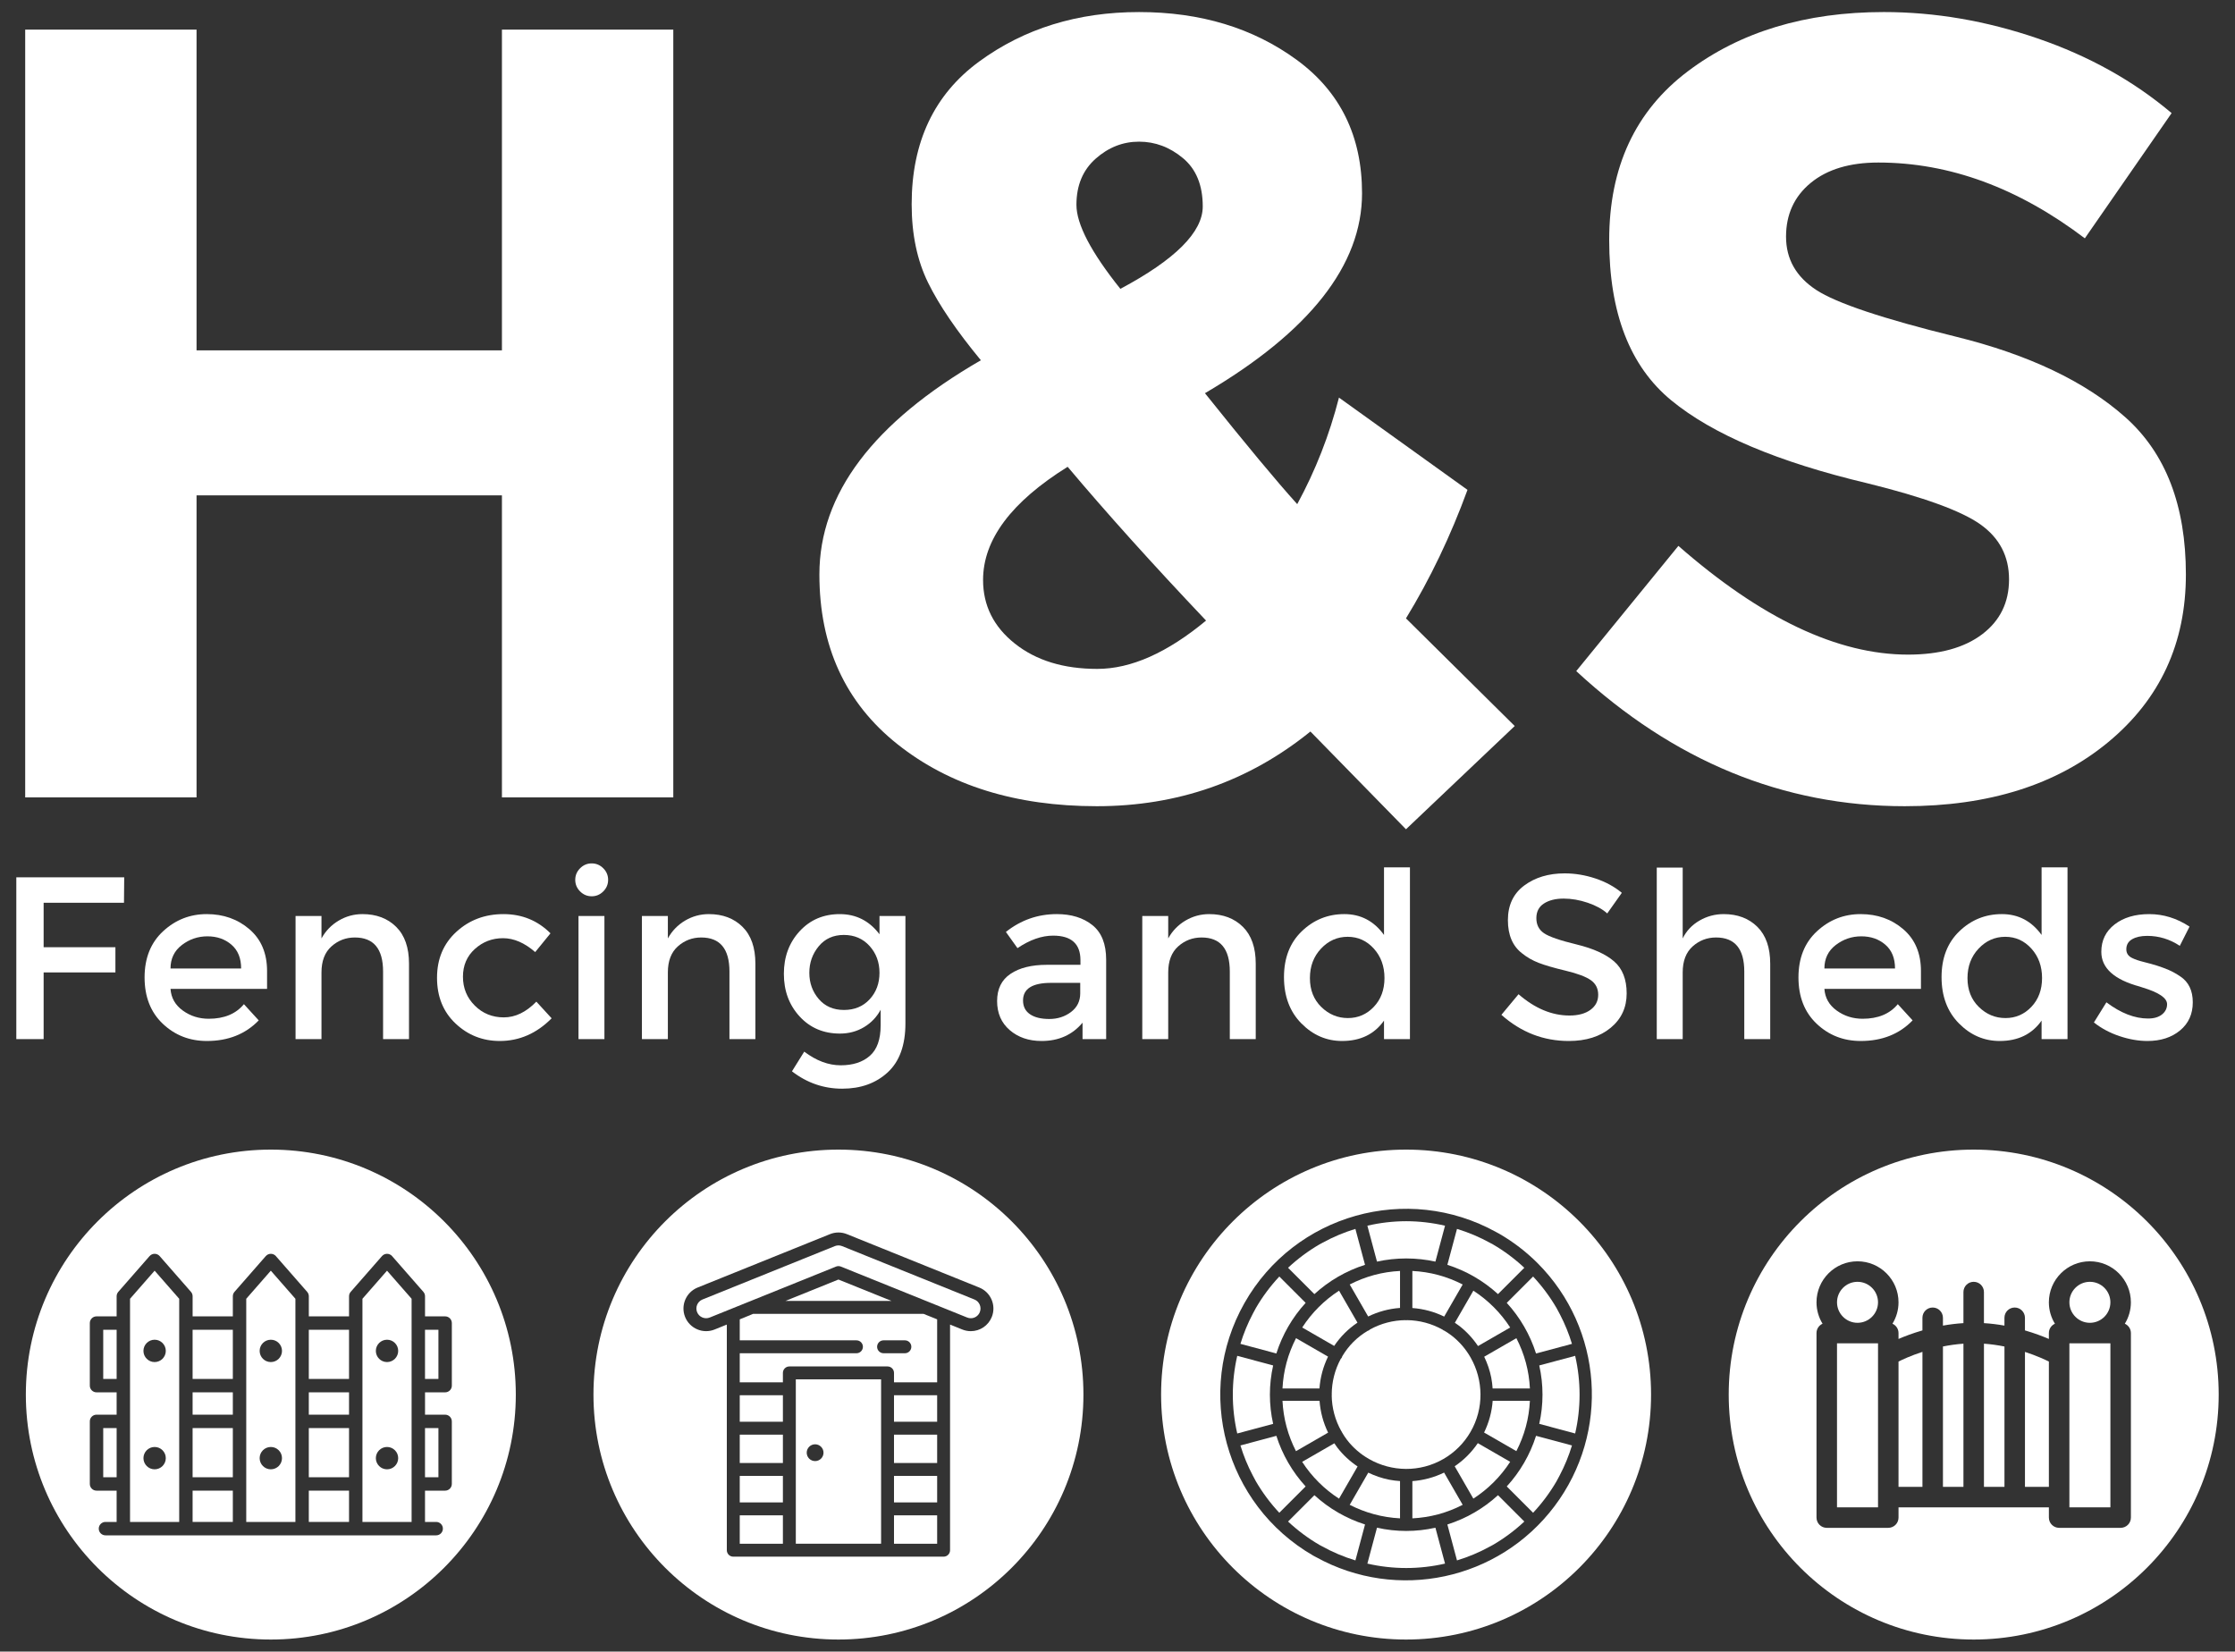 <?xml version="1.0" encoding="iso-8859-1"?>
<!-- Generator: Adobe Illustrator 22.0.0, SVG Export Plug-In . SVG Version: 6.00 Build 0)  -->
<svg version="1.1" id="Layer_1" xmlns="http://www.w3.org/2000/svg" xmlns:xlink="http://www.w3.org/1999/xlink" x="0px" y="0px"
	 width="388.333px" height="286.985px" viewBox="0 0 388.333 286.985" style="enable-background:new 0 0 388.333 286.985;"
	 xml:space="preserve">
<rect x="0" y="0" width="388.333" height="286.985" fill="#333333" stroke="none"/>
<g>
	<path style="fill:#FFFFFF;" d="M87.211,5.148h29.775v133.413H87.211V86.074h-53.06v52.487H4.377V5.148h29.774V60.88h53.06V5.148z"
		/>
	<path style="fill:#FFFFFF;" d="M227.685,127.109c-10.688,8.655-23.064,12.979-37.123,12.979c-14.061,0-25.608-3.594-34.642-10.784
		c-9.036-7.188-13.551-17.017-13.551-29.488c0-13.995,9.352-26.401,28.057-37.218c-4.199-5.088-7.253-9.573-9.162-13.456
		c-1.909-3.88-2.863-8.428-2.863-13.646c0-10.813,3.913-19.086,11.738-24.812c7.826-5.726,17.083-8.589,27.771-8.589
		c10.688,0,19.816,2.768,27.389,8.302c7.568,5.535,11.356,13.265,11.356,23.19c0,12.471-9.1,24.048-27.294,34.737
		c7.125,8.908,12.469,15.335,16.032,19.277c3.18-5.852,5.598-12.024,7.253-18.514l22.331,16.032
		c-2.929,8.017-6.489,15.46-10.688,22.331l18.896,18.704l-18.896,17.941L227.685,127.109z M176.343,111.84
		c3.689,2.929,8.46,4.39,14.315,4.39c5.851,0,12.149-2.797,18.896-8.397c-9.29-9.797-17.306-18.705-24.049-26.721
		c-9.8,6.107-14.696,12.662-14.696,19.658C170.808,105.226,172.651,108.914,176.343,111.84z M197.911,24.616
		c-2.801,0-5.314,0.987-7.54,2.958c-2.228,1.974-3.34,4.646-3.34,8.016c0,3.373,2.544,8.24,7.634,14.601
		c9.543-5.088,14.314-9.859,14.314-14.314c0-3.689-1.145-6.489-3.436-8.398C203.254,25.571,200.707,24.616,197.911,24.616z"/>
	<path style="fill:#FFFFFF;" d="M314.621,31.774c-2.863,2.356-4.295,5.472-4.295,9.352c0,3.884,1.748,6.967,5.249,9.257
		c3.498,2.291,11.577,4.996,24.239,8.112c12.66,3.119,22.489,7.795,29.488,14.028c6.996,6.235,10.498,15.334,10.498,27.293
		c0,11.962-4.485,21.663-13.456,29.106s-20.774,11.166-35.405,11.166c-21.123,0-40.146-7.826-57.067-23.477l17.75-21.758
		c14.377,12.597,27.675,18.895,39.891,18.895c5.469,0,9.764-1.175,12.883-3.53c3.116-2.354,4.676-5.535,4.676-9.543
		c0-4.009-1.654-7.188-4.962-9.544c-3.311-2.353-9.862-4.738-19.659-7.157c-15.525-3.688-26.882-8.493-34.068-14.41
		c-7.19-5.916-10.784-15.203-10.784-27.865c0-12.66,4.548-22.426,13.646-29.297c9.096-6.871,20.452-10.307,34.069-10.307
		c8.905,0,17.813,1.527,26.721,4.581c8.905,3.054,16.668,7.381,23.285,12.979l-15.078,21.759c-11.58-8.78-23.542-13.17-35.882-13.17
		C321.397,28.243,317.485,29.421,314.621,31.774z"/>
</g>
<g>
	<path style="fill:#FFFFFF;" d="M7.581,156.866v7.725h12.472v4.385H7.581v11.587H2.834v-28.121h18.748l-0.04,4.425H7.581z"/>
	<path style="fill:#FFFFFF;" d="M46.404,171.831H29.627c0.107,1.557,0.818,2.811,2.132,3.762c1.314,0.952,2.816,1.429,4.506,1.429
		c2.682,0,4.72-0.845,6.115-2.535l2.575,2.816c-2.307,2.388-5.311,3.581-9.012,3.581c-3.004,0-5.559-0.999-7.664-2.998
		c-2.105-1.997-3.158-4.68-3.158-8.046c0-3.365,1.073-6.041,3.219-8.025c2.146-1.985,4.673-2.978,7.583-2.978
		c2.91,0,5.384,0.879,7.422,2.635c2.038,1.757,3.058,4.178,3.058,7.262V171.831z M29.627,168.291h12.271
		c0-1.797-0.563-3.178-1.689-4.144s-2.515-1.448-4.164-1.448s-3.132,0.503-4.445,1.509
		C30.285,165.214,29.627,166.576,29.627,168.291z"/>
	<path style="fill:#FFFFFF;" d="M55.858,168.975v11.587h-4.506V159.16h4.506v3.902c0.724-1.314,1.723-2.347,2.997-3.098
		c1.273-0.751,2.648-1.127,4.124-1.127c2.414,0,4.365,0.738,5.854,2.213c1.489,1.476,2.233,3.607,2.233,6.396v13.115h-4.506v-11.747
		c0-3.943-1.636-5.914-4.908-5.914c-1.556,0-2.91,0.517-4.063,1.549C56.434,165.482,55.858,166.991,55.858,168.975z"/>
	<path style="fill:#FFFFFF;" d="M86.835,180.884c-2.977,0-5.539-1.013-7.684-3.038c-2.146-2.024-3.218-4.673-3.218-7.945
		c0-3.271,1.12-5.934,3.359-7.985c2.239-2.052,4.968-3.078,8.187-3.078c3.218,0,5.94,1.113,8.167,3.339l-2.655,3.259
		c-1.851-1.609-3.715-2.414-5.592-2.414c-1.877,0-3.507,0.624-4.888,1.871s-2.072,2.856-2.072,4.828
		c0,1.971,0.684,3.641,2.052,5.009c1.368,1.367,3.051,2.052,5.049,2.052s3.882-0.912,5.652-2.736l2.655,2.896
		C93.245,179.57,90.241,180.884,86.835,180.884z"/>
	<path style="fill:#FFFFFF;" d="M100.795,154.895c-0.563-0.563-0.845-1.233-0.845-2.012c0-0.777,0.282-1.448,0.845-2.012
		c0.563-0.563,1.233-0.845,2.011-0.845c0.778,0,1.448,0.281,2.012,0.845c0.563,0.563,0.845,1.234,0.845,2.012
		c0,0.778-0.282,1.448-0.845,2.012c-0.563,0.563-1.234,0.845-2.012,0.845C102.028,155.74,101.358,155.458,100.795,154.895z
		 M105.019,180.562h-4.506V159.16h4.506V180.562z"/>
	<path style="fill:#FFFFFF;" d="M116.041,168.975v11.587h-4.506V159.16h4.506v3.902c0.724-1.314,1.723-2.347,2.997-3.098
		c1.273-0.751,2.648-1.127,4.124-1.127c2.414,0,4.365,0.738,5.854,2.213c1.489,1.476,2.233,3.607,2.233,6.396v13.115h-4.506v-11.747
		c0-3.943-1.636-5.914-4.908-5.914c-1.556,0-2.91,0.517-4.063,1.549C116.618,165.482,116.041,166.991,116.041,168.975z"/>
	<path style="fill:#FFFFFF;" d="M157.318,159.16v18.667c0,3.781-1.026,6.617-3.078,8.509c-2.052,1.891-4.687,2.836-7.905,2.836
		c-3.219,0-6.129-1.006-8.73-3.018l2.132-3.419c2.092,1.582,4.204,2.373,6.336,2.373s3.822-0.55,5.069-1.649
		s1.871-2.856,1.871-5.271v-2.735c-0.671,1.261-1.629,2.267-2.876,3.018s-2.649,1.126-4.204,1.126c-2.843,0-5.177-0.991-7-2.977
		c-1.824-1.984-2.736-4.452-2.736-7.402s0.912-5.418,2.736-7.402c1.823-1.985,4.15-2.978,6.98-2.978c2.829,0,5.129,1.167,6.899,3.5
		v-3.178H157.318z M140.622,169.036c0,1.757,0.543,3.272,1.629,4.546c1.086,1.274,2.548,1.911,4.385,1.911
		c1.836,0,3.325-0.616,4.465-1.851c1.14-1.233,1.71-2.769,1.71-4.606c0-1.837-0.577-3.393-1.73-4.667
		c-1.153-1.273-2.642-1.91-4.465-1.91c-1.824,0-3.279,0.657-4.365,1.971C141.165,165.744,140.622,167.28,140.622,169.036z"/>
	<path style="fill:#FFFFFF;" d="M192.197,180.562h-4.104v-2.856c-1.77,2.119-4.144,3.179-7.121,3.179
		c-2.226,0-4.07-0.63-5.532-1.892c-1.462-1.26-2.192-2.942-2.192-5.049c0-2.105,0.778-3.681,2.333-4.727
		c1.555-1.046,3.661-1.569,6.316-1.569h5.833v-0.805c0-2.843-1.583-4.265-4.747-4.265c-1.985,0-4.05,0.725-6.195,2.173l-2.012-2.816
		c2.601-2.064,5.552-3.098,8.851-3.098c2.521,0,4.58,0.638,6.176,1.911c1.595,1.274,2.394,3.278,2.394,6.015V180.562z
		 M187.691,172.596v-1.811h-5.069c-3.246,0-4.868,1.02-4.868,3.058c0,1.046,0.402,1.845,1.207,2.394
		c0.805,0.551,1.924,0.825,3.359,0.825c1.434,0,2.688-0.402,3.761-1.207S187.691,173.964,187.691,172.596z"/>
	<path style="fill:#FFFFFF;" d="M202.978,168.975v11.587h-4.506V159.16h4.506v3.902c0.724-1.314,1.723-2.347,2.997-3.098
		c1.273-0.751,2.648-1.127,4.124-1.127c2.413,0,4.364,0.738,5.854,2.213c1.488,1.476,2.232,3.607,2.232,6.396v13.115h-4.506v-11.747
		c0-3.943-1.636-5.914-4.908-5.914c-1.556,0-2.91,0.517-4.063,1.549S202.978,166.991,202.978,168.975z"/>
	<path style="fill:#FFFFFF;" d="M226.111,177.827c-2.012-2.038-3.018-4.721-3.018-8.047c0-3.325,1.032-5.98,3.098-7.965
		c2.065-1.985,4.526-2.978,7.383-2.978s5.155,1.207,6.899,3.621V150.71h4.506v29.852h-4.506v-3.219
		c-1.663,2.36-4.09,3.541-7.282,3.541C230.482,180.884,228.122,179.865,226.111,177.827z M227.599,169.961
		c0,2.052,0.657,3.721,1.972,5.009c1.313,1.287,2.856,1.931,4.626,1.931c1.771,0,3.272-0.649,4.506-1.951
		c1.233-1.301,1.851-2.97,1.851-5.009c0-2.038-0.617-3.741-1.851-5.109c-1.233-1.367-2.749-2.052-4.546-2.052
		s-3.339,0.685-4.626,2.052C228.243,166.2,227.599,167.91,227.599,169.961z"/>
	<path style="fill:#FFFFFF;" d="M271.671,156.142c-1.382,0-2.515,0.281-3.399,0.845s-1.328,1.415-1.328,2.555
		c0,1.141,0.443,2.012,1.328,2.615s2.769,1.254,5.652,1.951c2.883,0.697,5.056,1.676,6.518,2.937
		c1.461,1.261,2.192,3.118,2.192,5.572s-0.925,4.445-2.776,5.974c-1.851,1.529-4.277,2.294-7.281,2.294
		c-4.399,0-8.302-1.516-11.707-4.547l2.977-3.58c2.843,2.468,5.794,3.701,8.852,3.701c1.528,0,2.741-0.328,3.641-0.985
		c0.898-0.657,1.348-1.529,1.348-2.615s-0.423-1.932-1.268-2.534c-0.845-0.604-2.3-1.153-4.365-1.65
		c-2.065-0.495-3.634-0.951-4.707-1.367c-1.072-0.416-2.025-0.959-2.855-1.63c-1.664-1.26-2.495-3.191-2.495-5.793
		c0-2.601,0.945-4.606,2.837-6.015c1.891-1.408,4.23-2.112,7.02-2.112c1.797,0,3.581,0.296,5.352,0.886
		c1.77,0.59,3.299,1.422,4.586,2.494l-2.534,3.58c-0.832-0.75-1.959-1.367-3.38-1.851
		C274.453,156.383,273.052,156.142,271.671,156.142z"/>
	<path style="fill:#FFFFFF;" d="M292.37,168.975v11.587h-4.506v-29.811h4.506v12.311c0.644-1.314,1.615-2.347,2.917-3.098
		c1.3-0.751,2.701-1.127,4.204-1.127c2.413,0,4.364,0.738,5.854,2.213c1.488,1.476,2.232,3.607,2.232,6.396v13.115h-4.506v-11.747
		c0-3.943-1.636-5.914-4.908-5.914c-1.556,0-2.91,0.517-4.063,1.549S292.37,166.991,292.37,168.975z"/>
	<path style="fill:#FFFFFF;" d="M333.767,171.831h-16.776c0.107,1.557,0.818,2.811,2.133,3.762c1.313,0.952,2.815,1.429,4.506,1.429
		c2.682,0,4.72-0.845,6.114-2.535l2.575,2.816c-2.307,2.388-5.311,3.581-9.012,3.581c-3.004,0-5.559-0.999-7.664-2.998
		c-2.105-1.997-3.158-4.68-3.158-8.046c0-3.365,1.072-6.041,3.219-8.025c2.146-1.985,4.673-2.978,7.583-2.978
		s5.385,0.879,7.423,2.635c2.038,1.757,3.058,4.178,3.058,7.262V171.831z M316.991,168.291h12.271c0-1.797-0.563-3.178-1.689-4.144
		c-1.127-0.966-2.515-1.448-4.164-1.448s-3.132,0.503-4.445,1.509C317.648,165.214,316.991,166.576,316.991,168.291z"/>
	<path style="fill:#FFFFFF;" d="M340.365,177.827c-2.012-2.038-3.018-4.721-3.018-8.047c0-3.325,1.032-5.98,3.098-7.965
		c2.065-1.985,4.526-2.978,7.383-2.978s5.155,1.207,6.899,3.621V150.71h4.506v29.852h-4.506v-3.219
		c-1.663,2.36-4.09,3.541-7.282,3.541C344.736,180.884,342.376,179.865,340.365,177.827z M341.853,169.961
		c0,2.052,0.657,3.721,1.972,5.009c1.313,1.287,2.856,1.931,4.626,1.931c1.771,0,3.272-0.649,4.506-1.951
		c1.233-1.301,1.851-2.97,1.851-5.009c0-2.038-0.617-3.741-1.851-5.109c-1.233-1.367-2.749-2.052-4.546-2.052
		s-3.339,0.685-4.626,2.052C342.496,166.2,341.853,167.91,341.853,169.961z"/>
	<path style="fill:#FFFFFF;" d="M380.997,174.165c0,2.038-0.737,3.668-2.213,4.888c-1.475,1.221-3.365,1.831-5.672,1.831
		c-1.556,0-3.172-0.282-4.848-0.846c-1.677-0.563-3.158-1.354-4.446-2.373l2.173-3.5c2.494,1.877,4.908,2.816,7.241,2.816
		c1.02,0,1.824-0.235,2.414-0.704c0.59-0.47,0.886-1.066,0.886-1.791c0-1.072-1.423-2.037-4.265-2.896
		c-0.215-0.08-0.376-0.134-0.483-0.161c-4.452-1.206-6.678-3.218-6.678-6.034c0-1.984,0.771-3.573,2.313-4.768
		c1.542-1.192,3.546-1.79,6.014-1.79s4.801,0.725,7.001,2.173l-1.69,3.339c-1.743-1.153-3.635-1.73-5.672-1.73
		c-1.073,0-1.945,0.195-2.615,0.584c-0.671,0.389-1.006,0.973-1.006,1.75c0,0.697,0.349,1.207,1.046,1.528
		c0.482,0.241,1.16,0.47,2.031,0.685c0.872,0.215,1.643,0.429,2.313,0.644c0.67,0.215,1.321,0.456,1.951,0.724
		c0.63,0.269,1.308,0.644,2.032,1.127C380.274,170.625,380.997,172.127,380.997,174.165z"/>
</g>
<g>
	<path style="fill:#FFFFFF;" d="M232.656,260.411l3.226-5.594c-1.338-0.902-2.541-2.008-3.541-3.309
		c-0.178-0.232-0.337-0.476-0.5-0.717l-5.589,3.223C227.927,256.606,230.122,258.775,232.656,260.411z"/>
	<path style="fill:#FFFFFF;" d="M262.395,254.008l-5.624-3.243c-1.071,1.584-2.432,2.945-4.017,4.017l3.243,5.624
		C258.558,258.75,260.739,256.569,262.395,254.008z"/>
	<path style="fill:#FFFFFF;" d="M266.888,235.185l6.243-1.672c-0.531-1.751-1.222-3.448-2.065-5.072
		c-0.205-0.392-0.405-0.787-0.627-1.17v-0.001c-1.146-1.965-2.508-3.795-4.063-5.455l-4.575,4.575
		C264.114,228.917,265.85,231.918,266.888,235.185z"/>
	<path style="fill:#FFFFFF;" d="M249.894,263.13L249.894,263.13c1.489-0.401,2.908-0.961,4.248-1.649l-3.23-5.601
		c-1.735,0.845-3.606,1.344-5.512,1.483v6.47c1.489-0.074,2.992-0.302,4.491-0.701L249.894,263.13z"/>
	<path style="fill:#FFFFFF;" d="M226.261,230.669l5.552,3.201c0.535-0.791,1.142-1.537,1.826-2.221
		c0.684-0.684,1.431-1.291,2.222-1.826l-3.201-5.552C230.098,225.928,227.917,228.109,226.261,230.669z"/>
	<path style="fill:#FFFFFF;" d="M243.256,257.354c-0.629-0.044-1.258-0.113-1.882-0.237c-1.27-0.252-2.488-0.671-3.636-1.226
		l-3.224,5.592c2.683,1.377,5.659,2.194,8.742,2.349V257.354z"/>
	<path style="fill:#FFFFFF;" d="M222.834,241.267h6.425c0.136-1.941,0.652-3.814,1.488-5.536l-5.56-3.206
		c-0.688,1.339-1.248,2.758-1.648,4.245C223.139,238.246,222.91,239.753,222.834,241.267z"/>
	<path style="fill:#FFFFFF;" d="M263.471,232.525l-5.591,3.223c0.555,1.148,0.975,2.366,1.226,3.636
		c0.124,0.625,0.193,1.253,0.237,1.882h6.479c-0.076-1.512-0.304-3.017-0.702-4.491l-0.001-0.003v-0.001
		C264.719,235.284,264.159,233.865,263.471,232.525z"/>
	<path style="fill:#FFFFFF;" d="M250.928,228.772l3.214-5.575c-1.34-0.688-2.758-1.248-4.246-1.648
		c-1.475-0.399-2.983-0.628-4.496-0.704v6.44C247.325,227.425,249.2,227.927,250.928,228.772z"/>
	<path style="fill:#FFFFFF;" d="M238.762,221.547h-0.001c-1.488,0.401-2.907,0.961-4.247,1.649l3.206,5.561
		c1.721-0.836,3.595-1.352,5.535-1.488v-6.425c-1.512,0.076-3.017,0.304-4.491,0.702L238.762,221.547z"/>
	<path style="fill:#FFFFFF;" d="M225.178,252.157l5.582-3.219c-0.845-1.728-1.347-3.603-1.487-5.528h-6.44
		c0.076,1.512,0.304,3.017,0.702,4.491l0.001,0.003v0.001C223.94,249.407,224.496,250.827,225.178,252.157z"/>
	<path style="fill:#FFFFFF;" d="M255.509,248.801c2.361-4.08,2.236-9.001,0.019-12.9c-0.005-0.009-0.013-0.015-0.018-0.024
		c-0.005-0.008-0.004-0.017-0.008-0.024c-0.826-1.438-1.929-2.739-3.31-3.8c-0.396-0.304-0.809-0.572-1.229-0.824
		c-0.058-0.021-0.117-0.039-0.172-0.071c-0.04-0.023-0.063-0.06-0.099-0.087c-1.938-1.098-4.087-1.656-6.237-1.679
		c-0.043,0.005-0.081,0.025-0.125,0.025c-0.044,0-0.082-0.02-0.125-0.025c-2.14,0.019-4.265,0.567-6.173,1.622
		c-0.054,0.049-0.098,0.106-0.163,0.144c-0.085,0.049-0.174,0.085-0.265,0.109c-0.872,0.527-1.7,1.152-2.447,1.899
		c-0.765,0.765-1.405,1.612-1.94,2.508c-0.023,0.068-0.031,0.139-0.068,0.203c-0.053,0.092-0.119,0.171-0.192,0.241
		c-1.031,1.895-1.554,4.004-1.568,6.123c0.003,0.034,0.02,0.063,0.02,0.098c0,0.043-0.02,0.079-0.024,0.121
		c0.022,2.158,0.585,4.313,1.69,6.256c0.023,0.031,0.055,0.051,0.074,0.084c0.021,0.036,0.022,0.077,0.038,0.114
		c0.261,0.44,0.539,0.872,0.857,1.286c1.061,1.381,2.362,2.485,3.8,3.31c0.008,0.004,0.017,0.004,0.024,0.008
		c0.006,0.004,0.01,0.01,0.016,0.014c3.9,2.222,8.824,2.348,12.906-0.013l0.001,0c0,0,0,0,0,0c0,0,0.001,0,0.001,0
		C252.75,252.391,254.381,250.76,255.509,248.801z"/>
	<path style="fill:#FFFFFF;" d="M255.998,224.272l-3.217,5.58c0.241,0.164,0.484,0.322,0.716,0.5
		c1.301,0.999,2.407,2.203,3.309,3.541l5.59-3.223C260.739,228.109,258.558,225.928,255.998,224.272z"/>
	<path style="fill:#FFFFFF;" d="M226.856,226.389l-4.575-4.575c-1.555,1.66-2.917,3.49-4.063,5.456
		c-0.187,0.322-0.352,0.654-0.527,0.982c-0.888,1.68-1.614,3.442-2.166,5.26l6.243,1.672
		C222.806,231.918,224.542,228.917,226.856,226.389z"/>
	<path style="fill:#FFFFFF;" d="M261.801,258.289l4.575,4.575c1.555-1.66,2.917-3.49,4.063-5.455
		c0.187-0.322,0.352-0.655,0.527-0.983c0.888-1.68,1.614-3.441,2.166-5.26l-6.243-1.672
		C265.851,252.759,264.114,255.761,261.801,258.289z"/>
	<path style="fill:#FFFFFF;" d="M251.482,264.899l1.672,6.242c1.977-0.6,3.886-1.404,5.696-2.399c0.181-0.1,0.367-0.188,0.546-0.293
		c1.965-1.145,3.796-2.508,5.456-4.063l-4.575-4.575C257.75,262.124,254.749,263.861,251.482,264.899z"/>
	<path style="fill:#FFFFFF;" d="M239.253,265.457l-1.671,6.239c4.44,1.023,9.053,1.023,13.493,0l-1.671-6.238
		C246.061,266.21,242.594,266.21,239.253,265.457z"/>
	<path style="fill:#FFFFFF;" d="M265.822,243.411h-6.469c-0.138,1.906-0.647,3.773-1.492,5.508l5.608,3.233
		c0.688-1.339,1.248-2.758,1.648-4.245C265.517,246.432,265.746,244.924,265.822,243.411z"/>
	<path style="fill:#FFFFFF;" d="M223.803,264.386c1.661,1.555,3.491,2.918,5.456,4.063c0.135,0.078,0.276,0.145,0.413,0.221
		c1.85,1.029,3.805,1.856,5.831,2.471l1.672-6.243c-3.266-1.037-6.267-2.773-8.795-5.087L223.803,264.386z"/>
	<path style="fill:#FFFFFF;" d="M273.685,235.592l-6.238,1.671c0.753,3.342,0.752,6.809,0,10.15l6.239,1.671
		C274.708,244.646,274.708,240.032,273.685,235.592z"/>
	<path style="fill:#FFFFFF;" d="M264.853,220.292c-1.661-1.555-3.491-2.918-5.455-4.063c-0.135-0.078-0.277-0.145-0.413-0.221
		c-1.85-1.028-3.805-1.857-5.831-2.471l-1.672,6.243c3.266,1.037,6.267,2.774,8.795,5.087L264.853,220.292z"/>
	<path style="fill:#FFFFFF;" d="M244.307,199.758c-23.509,0-42.566,19.058-42.566,42.566s19.058,42.566,42.566,42.566
		c23.509,0,42.566-19.058,42.566-42.566S267.816,199.758,244.307,199.758z M270.084,261.741
		c-9.679,12.844-27.332,16.61-41.409,8.836c-0.164-0.091-0.333-0.171-0.495-0.265l-0.001-0.001l-0.018-0.011
		c-15.343-8.869-20.672-28.447-11.94-43.869c8.732-15.422,28.262-20.925,43.761-12.33c0.164,0.091,0.333,0.171,0.495,0.265
		l0.001,0.001l0.017,0.011c2.438,1.409,4.681,3.131,6.673,5.122C278.52,230.891,279.763,248.898,270.084,261.741z"/>
	<path style="fill:#FFFFFF;" d="M244.27,218.673c0.02-0.001,0.038-0.012,0.058-0.012c0.021,0,0.038,0.011,0.058,0.012
		c1.682,0.004,3.364,0.186,5.017,0.549l1.671-6.24c-2.212-0.515-4.476-0.778-6.747-0.783c-2.27,0.005-4.534,0.267-6.745,0.783
		l1.671,6.239C240.906,218.858,242.588,218.677,244.27,218.673z"/>
	<path style="fill:#FFFFFF;" d="M237.174,219.779l-1.672-6.242c-1.977,0.6-3.886,1.404-5.696,2.399
		c-0.181,0.1-0.367,0.189-0.546,0.293c-1.966,1.145-3.796,2.508-5.457,4.063l4.575,4.575
		C230.906,222.553,233.907,220.817,237.174,219.779z"/>
	<path style="fill:#FFFFFF;" d="M221.21,237.264l-6.239-1.671c-1.023,4.439-1.023,9.053,0,13.493l6.239-1.671
		C220.457,244.072,220.458,240.605,221.21,237.264z"/>
	<path style="fill:#FFFFFF;" d="M221.768,249.493l-6.243,1.672c0.548,1.802,1.264,3.547,2.141,5.213
		c0.182,0.344,0.356,0.692,0.551,1.029c1.146,1.966,2.508,3.796,4.063,5.456l4.575-4.575
		C224.542,255.76,222.806,252.759,221.768,249.493z"/>
</g>
<g>
	<rect x="155.334" y="263.308" style="fill:#FFFFFF;" width="7.497" height="4.937"/>
	<path style="fill:#FFFFFF;" d="M138.273,268.244h14.817V239.68h-14.817V268.244z M141.627,250.964c0.804,0,1.459,0.655,1.459,1.459
		c0,0.804-0.654,1.459-1.459,1.459c-0.805,0-1.459-0.654-1.459-1.459C140.168,251.619,140.822,250.964,141.627,250.964z"/>
	<rect x="155.334" y="256.459" style="fill:#FFFFFF;" width="7.497" height="4.604"/>
	<rect x="155.334" y="249.289" style="fill:#FFFFFF;" width="7.497" height="4.926"/>
	<rect x="128.532" y="263.308" style="fill:#FFFFFF;" width="7.497" height="4.937"/>
	<rect x="128.532" y="249.289" style="fill:#FFFFFF;" width="7.497" height="4.926"/>
	<rect x="128.532" y="242.441" style="fill:#FFFFFF;" width="7.497" height="4.604"/>
	<rect x="128.532" y="256.459" style="fill:#FFFFFF;" width="7.497" height="4.604"/>
	<rect x="155.334" y="242.441" style="fill:#FFFFFF;" width="7.497" height="4.604"/>
	<path style="fill:#FFFFFF;" d="M145.681,199.758c-23.509,0-42.566,19.058-42.566,42.566s19.058,42.566,42.566,42.566
		s42.566-19.058,42.566-42.566S169.19,199.758,145.681,199.758z M172.323,228.842c-0.604,1.496-2.036,2.463-3.649,2.463
		c-0.504,0-0.999-0.097-1.47-0.286l-2.13-0.859v39.208c0,0.62-0.502,1.122-1.122,1.122h-36.544c-0.619,0-1.122-0.502-1.122-1.122
		v-39.208l-2.128,0.859c-2.012,0.811-4.308-0.165-5.12-2.176c-0.811-2.011,0.165-4.308,2.176-5.119l22.995-9.277
		c0.949-0.382,1.994-0.382,2.943,0l22.994,9.277C172.158,224.534,173.134,226.83,172.323,228.842z"/>
	<polygon style="fill:#FFFFFF;" points="136.461,226.054 154.901,226.054 145.681,222.335 	"/>
	<path style="fill:#FFFFFF;" d="M169.307,225.804l-22.994-9.277c-0.407-0.164-0.856-0.164-1.264,0l-22.994,9.277
		c-0.864,0.348-1.283,1.334-0.934,2.198c0.348,0.863,1.334,1.283,2.198,0.934l21.943-8.852c0.134-0.055,0.277-0.082,0.42-0.082
		s0.285,0.027,0.42,0.082l21.943,8.852c0.203,0.082,0.416,0.124,0.631,0.124c0.692,0,1.308-0.415,1.567-1.058
		C170.59,227.138,170.171,226.152,169.307,225.804z"/>
	<path style="fill:#FFFFFF;" d="M130.855,228.299l-2.323,0.955v3.646h20.277c0.619,0,1.122,0.502,1.122,1.122
		c0,0.62-0.502,1.122-1.122,1.122h-20.277v5.053h7.497v-1.639c0-0.619,0.502-1.122,1.122-1.122h17.061
		c0.62,0,1.122,0.503,1.122,1.122v1.639h7.497v-10.943l-2.367-0.955H130.855z M157.224,235.143h-3.703
		c-0.619,0-1.122-0.502-1.122-1.122c0-0.62,0.502-1.122,1.122-1.122h3.703c0.62,0,1.122,0.502,1.122,1.122
		C158.346,234.641,157.843,235.143,157.224,235.143z"/>
</g>
<g>
	<rect x="33.466" y="241.936" style="fill:#FFFFFF;" width="6.989" height="3.883"/>
	<rect x="33.466" y="248.148" style="fill:#FFFFFF;" width="6.989" height="8.542"/>
	<rect x="33.466" y="231.064" style="fill:#FFFFFF;" width="6.989" height="8.542"/>
	<path style="fill:#FFFFFF;" d="M42.785,225.678v38.777h8.542v-38.777l-4.271-4.881L42.785,225.678z M47.056,255.312
		C47.056,255.312,47.056,255.312,47.056,255.312c-1.071,0-1.942-0.871-1.942-1.941c0-1.07,0.871-1.941,1.941-1.941
		c0.519,0,1.006,0.202,1.373,0.569c0.367,0.367,0.569,0.854,0.568,1.373C48.997,254.441,48.126,255.312,47.056,255.312z
		 M48.428,233.362c0.367,0.367,0.569,0.854,0.569,1.373c0,1.07-0.87,1.941-1.941,1.941c0,0-0.001,0-0.001,0
		c-1.071,0-1.941-0.871-1.941-1.941c0-1.071,0.871-1.941,1.941-1.941C47.574,232.793,48.062,232.995,48.428,233.362z"/>
	<rect x="33.466" y="259.019" style="fill:#FFFFFF;" width="6.989" height="5.436"/>
	<rect x="17.936" y="248.148" style="fill:#FFFFFF;" width="2.33" height="8.542"/>
	<rect x="53.656" y="259.019" style="fill:#FFFFFF;" width="6.989" height="5.436"/>
	<rect x="73.846" y="231.064" style="fill:#FFFFFF;" width="2.33" height="8.542"/>
	<rect x="17.936" y="231.064" style="fill:#FFFFFF;" width="2.33" height="8.542"/>
	<path style="fill:#FFFFFF;" d="M22.595,225.678v38.777h8.542v-38.777l-4.271-4.881L22.595,225.678z M26.867,255.312
		C26.866,255.312,26.866,255.312,26.867,255.312c-1.071,0-1.942-0.871-1.942-1.941c0-1.07,0.871-1.941,1.941-1.941
		c0.519,0,1.007,0.202,1.373,0.569c0.367,0.367,0.568,0.854,0.568,1.373C28.807,254.441,27.937,255.312,26.867,255.312z
		 M28.807,234.735c0,1.07-0.87,1.941-1.941,1.941c0,0-0.001,0-0.001,0c-1.07,0-1.941-0.871-1.941-1.941
		c0-1.071,0.871-1.941,1.941-1.941c0.519,0,1.006,0.202,1.373,0.569C28.606,233.728,28.807,234.216,28.807,234.735z"/>
	<rect x="73.846" y="248.148" style="fill:#FFFFFF;" width="2.33" height="8.542"/>
	<path style="fill:#FFFFFF;" d="M62.974,225.678v38.777h8.542v-38.777l-4.271-4.881L62.974,225.678z M67.246,255.312
		C67.246,255.312,67.245,255.312,67.246,255.312c-1.071,0-1.942-0.871-1.942-1.941c0-1.07,0.871-1.941,1.941-1.941
		c0.519,0,1.006,0.202,1.373,0.569c0.367,0.367,0.569,0.854,0.568,1.373C69.187,254.441,68.316,255.312,67.246,255.312z
		 M68.618,233.362c0.367,0.367,0.569,0.854,0.569,1.373c0,1.07-0.87,1.941-1.941,1.941c0,0-0.001,0-0.001,0
		c-1.07,0-1.941-0.871-1.941-1.941c0-1.071,0.871-1.941,1.941-1.941C67.764,232.793,68.251,232.995,68.618,233.362z"/>
	<rect x="53.656" y="231.064" style="fill:#FFFFFF;" width="6.989" height="8.542"/>
	<rect x="53.656" y="248.148" style="fill:#FFFFFF;" width="6.989" height="8.542"/>
	<path style="fill:#FFFFFF;" d="M47.056,199.758c-23.509,0-42.566,19.058-42.566,42.566s19.058,42.566,42.566,42.566
		s42.566-19.058,42.566-42.566S70.564,199.758,47.056,199.758z M77.34,245.818c0.643,0,1.165,0.521,1.165,1.165v10.871
		c0,0.643-0.521,1.165-1.165,1.165h-3.494v5.436h1.941c0.643,0,1.165,0.521,1.165,1.165s-0.521,1.165-1.165,1.165H18.324
		c-0.643,0-1.165-0.521-1.165-1.165s0.522-1.165,1.165-1.165h1.941v-5.436h-3.494c-0.643,0-1.165-0.521-1.165-1.165v-10.871
		c0-0.643,0.522-1.165,1.165-1.165h3.494v-3.883h-3.494c-0.643,0-1.165-0.521-1.165-1.165V229.9c0-0.643,0.522-1.165,1.165-1.165
		h3.494v-3.494c0-0.282,0.102-0.555,0.288-0.767l5.436-6.212c0.221-0.253,0.541-0.398,0.877-0.398s0.655,0.145,0.877,0.398
		l5.436,6.212c0.186,0.212,0.288,0.485,0.288,0.767v3.494h6.989v-3.494c0-0.282,0.102-0.555,0.288-0.767l5.436-6.212
		c0.221-0.253,0.541-0.398,0.877-0.398c0.336,0,0.655,0.145,0.877,0.398l5.436,6.212c0.186,0.212,0.288,0.485,0.288,0.767v3.494
		h6.989v-3.494c0-0.282,0.102-0.555,0.288-0.767l5.436-6.212c0.221-0.253,0.541-0.398,0.877-0.398c0.336,0,0.655,0.145,0.877,0.398
		l5.436,6.212c0.186,0.212,0.288,0.485,0.288,0.767v3.494h3.494c0.643,0,1.165,0.521,1.165,1.165v10.871
		c0,0.643-0.521,1.165-1.165,1.165h-3.494v3.883H77.34z"/>
	<rect x="53.656" y="241.936" style="fill:#FFFFFF;" width="6.989" height="3.883"/>
</g>
<g>
	<path style="fill:#FFFFFF;" d="M344.714,258.356h3.563v-24.384c-1.119-0.226-2.315-0.401-3.563-0.49V258.356z"/>
	<path style="fill:#FFFFFF;" d="M337.588,258.356h3.562v-24.875c-1.249,0.089-2.445,0.263-3.562,0.487V258.356z"/>
	<path style="fill:#FFFFFF;" d="M329.869,258.356h4.157v-23.452c-2.052,0.666-3.538,1.37-4.157,1.683V258.356z"/>
	<rect x="319.181" y="233.418" style="fill:#FFFFFF;" width="7.126" height="28.501"/>
	<path style="fill:#FFFFFF;" d="M322.744,222.73c-1.965,0-3.562,1.598-3.562,3.562c0,1.964,1.598,3.563,3.562,3.563
		c1.964,0,3.563-1.598,3.563-3.563C326.307,224.328,324.708,222.73,322.744,222.73z"/>
	<path style="fill:#FFFFFF;" d="M351.839,258.356h4.156v-21.767c-0.619-0.312-2.108-1.014-4.156-1.679V258.356z"/>
	<path style="fill:#FFFFFF;" d="M342.932,199.758c-23.509,0-42.566,19.058-42.566,42.566s19.058,42.566,42.566,42.566
		s42.566-19.058,42.566-42.566S366.441,199.758,342.932,199.758z M370.246,231.636V263.7c0,0.984-0.798,1.781-1.781,1.781h-10.688
		c-0.984,0-1.781-0.798-1.781-1.781v-1.781h-26.126v1.781c0,0.984-0.798,1.781-1.781,1.781H317.4c-0.984,0-1.781-0.798-1.781-1.781
		v-32.064c0-0.723,0.432-1.345,1.051-1.623c-0.666-1.084-1.051-2.358-1.051-3.721c0-3.929,3.197-7.125,7.125-7.125
		s7.125,3.197,7.125,7.125c0,1.363-0.385,2.637-1.051,3.721c0.619,0.279,1.051,0.9,1.051,1.623v1.023
		c1.055-0.454,2.472-0.997,4.156-1.485v-2.194c0-0.984,0.797-1.781,1.781-1.781c0.984,0,1.782,0.798,1.782,1.781v1.361
		c1.128-0.201,2.321-0.353,3.562-0.43v-5.4c0-0.984,0.798-1.781,1.782-1.781c0.984,0,1.781,0.798,1.781,1.781v5.4
		c1.242,0.077,2.435,0.229,3.562,0.43v-1.361c0-0.984,0.798-1.781,1.782-1.781c0.984,0,1.781,0.798,1.781,1.781v2.194
		c1.684,0.488,3.101,1.032,4.156,1.485v-1.023c0-0.723,0.432-1.345,1.051-1.623c-0.666-1.084-1.051-2.358-1.051-3.721
		c0-3.929,3.197-7.125,7.125-7.125c3.929,0,7.126,3.197,7.126,7.125c0,1.363-0.386,2.637-1.051,3.721
		C369.814,230.291,370.246,230.913,370.246,231.636z"/>
	<rect x="359.558" y="233.418" style="fill:#FFFFFF;" width="7.125" height="28.501"/>
	<path style="fill:#FFFFFF;" d="M363.12,222.73c-1.964,0-3.562,1.598-3.562,3.562c0,1.964,1.598,3.563,3.562,3.563
		c1.965,0,3.563-1.598,3.563-3.563C366.683,224.328,365.085,222.73,363.12,222.73z"/>
</g>
<g>
</g>
<g>
</g>
<g>
</g>
<g>
</g>
<g>
</g>
<g>
</g>
<g>
</g>
<g>
</g>
<g>
</g>
<g>
</g>
<g>
</g>
<g>
</g>
<g>
</g>
<g>
</g>
<g>
</g>
</svg>
